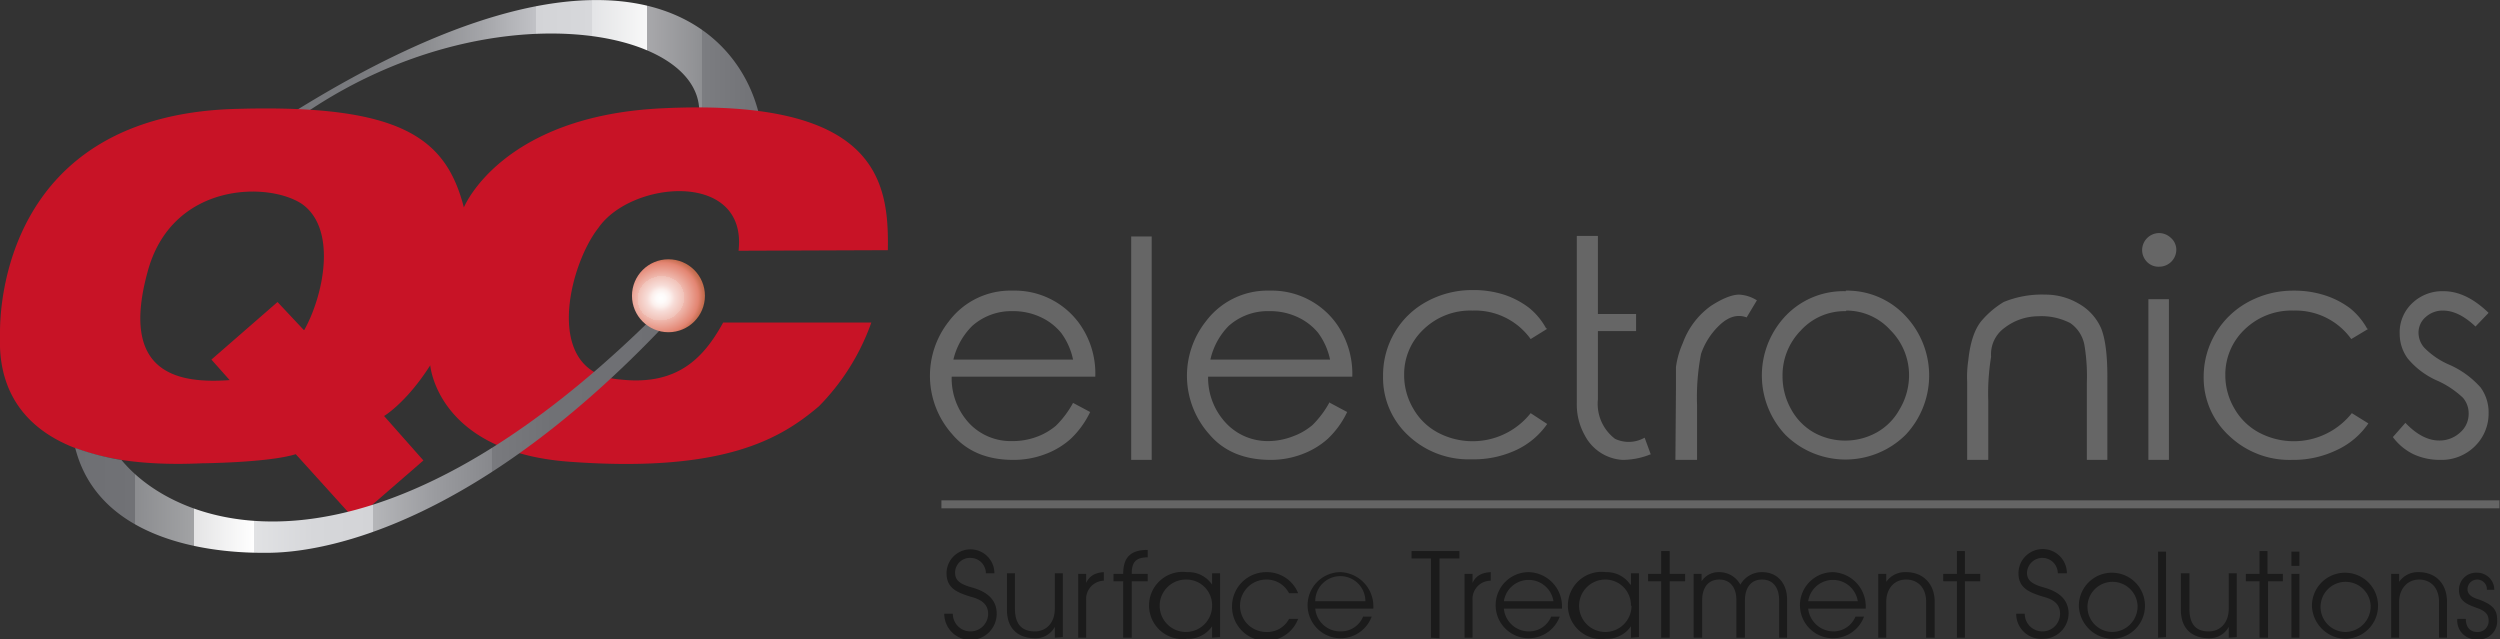 <svg id="Layer_1" data-name="Layer 1" xmlns="http://www.w3.org/2000/svg" viewBox="0 0 438.7 112.2"><rect x="0" y="0" width="438.7" height="112.2" fill="#333333" stroke="none"/><defs><linearGradient id="linear-gradient" x1="35.7" y1="14.9" x2="133" y2="14.9" gradientUnits="userSpaceOnUse"><stop offset="0" stop-color="#6e6f73"/><stop offset=".1" stop-color="#717276"/><stop offset=".3" stop-color="#7b7c80"/><stop offset=".4" stop-color="#8c8d90"/><stop offset=".5" stop-color="#a3a4a8"/><stop offset=".6" stop-color="#c1c2c6"/><stop offset=".6" stop-color="#d3d4d7"/><stop offset=".7" stop-color="#d7d8db"/><stop offset=".7" stop-color="#e3e4e6"/><stop offset=".8" stop-color="#f8f8f8"/><stop offset=".8" stop-color="#fff"/><stop offset=".8" stop-color="#f0f0f0"/><stop offset=".8" stop-color="#c8c9ca"/><stop offset=".8" stop-color="#a8a8ab"/><stop offset=".9" stop-color="#8e8f92"/><stop offset=".9" stop-color="#7c7d81"/><stop offset="1" stop-color="#717276"/><stop offset="1" stop-color="#6e6f73"/></linearGradient><linearGradient id="linear-gradient-2" x1="13.2" y1="75.5" x2="117.8" y2="75.5" gradientUnits="userSpaceOnUse"><stop offset="0" stop-color="#6e6f73"/><stop offset=".1" stop-color="#717276"/><stop offset=".1" stop-color="#7b7c7f"/><stop offset=".1" stop-color="#8b8c8f"/><stop offset=".2" stop-color="#a2a3a5"/><stop offset=".2" stop-color="#c0c0c2"/><stop offset=".2" stop-color="#e4e4e5"/><stop offset=".3" stop-color="#fff"/><stop offset=".3" stop-color="#f3f3f4"/><stop offset=".3" stop-color="#e1e2e4"/><stop offset=".4" stop-color="#d6d7da"/><stop offset=".5" stop-color="#d3d4d7"/><stop offset=".5" stop-color="#b5b6b9"/><stop offset=".6" stop-color="#9b9ca0"/><stop offset=".7" stop-color="#87888c"/><stop offset=".7" stop-color="#797a7e"/><stop offset=".8" stop-color="#707175"/><stop offset="1" stop-color="#6e6f73"/></linearGradient><radialGradient id="radial-gradient" cx="116.8" cy="51.9" r="8.3" gradientTransform="matrix(.96 -.26 .24 .9 -8.6 36)" gradientUnits="userSpaceOnUse"><stop offset="0" stop-color="#fff"/><stop offset=".1" stop-color="#fefbfa"/><stop offset=".2" stop-color="#fcf0ed"/><stop offset=".3" stop-color="#f7dcd7"/><stop offset=".5" stop-color="#f1c2b8"/><stop offset=".5" stop-color="#efb8ad"/><stop offset=".8" stop-color="#e38572"/><stop offset=".9" stop-color="#c76f52"/><stop offset="1" stop-color="#ba6544"/></radialGradient><style>.cls-5{fill:#666}.cls-7{fill:#1b1b1b}</style></defs><path d="M122.7 19.3c-.4-14.6-36.8-20.9-68.3 0-36.3 20.8-9.9 5.5-2.3 0 54.5-33.7 76.7-16.4 81 .4a61.1 61.1 0 00-10.4-.4z" fill="url(#linear-gradient)"/><path d="M155.8 43.9c.2-12-1.7-26.7-39.5-24.9-28.4 1.3-34.9 17.4-34.9 17.4-3.1-12-10.7-18.1-39.6-17.3C.6 20 0 54.5 0 58.3s-2 24.7 35.4 23c0 0 11.7-.1 16.5-1.6l10.4 11.5 12-10.4-6.9-7.8s3.9-2.3 8.1-8.9c0 0 1.2 15.1 24.1 16.9 27.7 2.1 37.6-4.2 44.1-9.7a39.8 39.8 0 009.2-14.7h-26c-3.4 6.2-8 11.1-18 10-13.8-1-9.1-20-3.9-26.6 5.8-8.4 26.2-10.1 24.6 4zm-102.5 14L48.7 53 37.1 63.1l3.2 3.6c-9.6.7-19.2-1.5-14.4-19C30.1 32 47 31.8 53 35.8c6.2 4.4 3.8 16 .4 22.1z" fill="#c81326"/><path d="M21.3 80.7c10.3 12.5 43.6 23.8 93-24.7 0 0 6-5.4 2.2 1.2-32.2 33.9-58 39.6-69 39.8-2.7 0-29.4 1-34.3-18.4a44.4 44.4 0 008 2.1z" fill="url(#linear-gradient-2)"/><circle cx="117.3" cy="51.9" r="6.4" fill="url(#radial-gradient)"/><path class="cls-5" d="M188.3 70.7l3 1.6a16 16 0 01-3.4 4.7 14 14 0 01-4.5 2.7 15.6 15.6 0 01-5.6 1q-6.9 0-10.7-4.5a15.4 15.4 0 01-.6-19.8 13.5 13.5 0 0111.2-5.4 14 14 0 0111.5 5.5 15 15 0 013 9.6H167a11.6 11.6 0 003.1 8.2 10 10 0 007.5 3.1 12 12 0 004.2-.7 11.2 11.2 0 003.5-2 17 17 0 003-4zm0-7.6a12 12 0 00-2.1-4.7 10.1 10.1 0 00-3.7-2.8 11.3 11.3 0 00-4.8-1 10.3 10.3 0 00-7.1 2.6 12.3 12.3 0 00-3.3 5.9zM198.5 41.5h3.6v39.2h-3.6zM233.4 70.7l3 1.6A15.7 15.7 0 01233 77a14.1 14.1 0 01-4.5 2.7 15.5 15.5 0 01-5.5 1q-7 0-10.8-4.5a15.4 15.4 0 01-.6-19.8 13.5 13.5 0 0111.2-5.4 14 14 0 0111.5 5.5 15.2 15.2 0 013 9.6H212a11.6 11.6 0 003.1 8.1 10 10 0 007.5 3.2 12 12 0 004.2-.8 11.3 11.3 0 003.5-2 17 17 0 003-4zm0-7.6a12.1 12.1 0 00-2.1-4.7 10.2 10.2 0 00-3.7-2.8 11.3 11.3 0 00-4.8-1 10.3 10.3 0 00-7.2 2.6 12.2 12.2 0 00-3.2 5.9zM271.5 57.7l-2.9 1.8a12 12 0 00-10.2-5 11.8 11.8 0 00-8.6 3.3 10.8 10.8 0 00-3.4 8 11.5 11.5 0 001.6 5.9 10.8 10.8 0 004.3 4.2 13 13 0 0016.3-3.4l2.9 1.9A13.6 13.6 0 01266 79a17.6 17.6 0 01-7.8 1.6 15.4 15.4 0 01-11.1-4.2 13.8 13.8 0 01-4.4-10.4 14.8 14.8 0 012-7.6 14.6 14.6 0 015.7-5.5 16.6 16.6 0 018-2 17.5 17.5 0 015.5.8 15.1 15.1 0 014.4 2.3 12 12 0 013 3.6zM289.7 79.7a13.1 13.1 0 01-5 1 8 8 0 01-6.6-4.3 11 11 0 01-1.4-5.7V41.4h3.7v13.7h6.7v3h-6.7v12a7.7 7.7 0 003 6.9 5.6 5.6 0 005.2-.2l1.1 3zM294.1 67.8v-3.4a15.3 15.3 0 011.2-4.2 13.8 13.8 0 014.9-6.5c2-1.3 3.7-2 5-2a6.5 6.5 0 013.1 1l-1.8 3q-2.4-.9-4.8 1.4a12.5 12.5 0 00-3.2 5 39.8 39.8 0 00-.7 9v9.6H294zM323.9 51a14 14 0 0110.8 4.8 15.2 15.2 0 01-.3 20.5 15 15 0 01-21.1 0 15.2 15.2 0 01-.3-20.5 14 14 0 0110.9-4.7zm0 3.6A10.4 10.4 0 00316 58a11.2 11.2 0 00-3.2 8 11.7 11.7 0 001.5 5.8 10.4 10.4 0 004 4.1 11.4 11.4 0 0011 0 10.3 10.3 0 004-4A11.7 11.7 0 00335 66a11.2 11.2 0 00-3.3-8.1 10.4 10.4 0 00-7.7-3.4zM345.2 70v-3a19.5 19.5 0 01.2-3.8q.5-4.8 2.4-7a16 16 0 013.8-3.2 17.6 17.6 0 017.3-1.3 11.4 11.4 0 015.9 1.6 9.2 9.2 0 013.9 4.3q1.1 2.7 1.1 8.5v14.6h-3.6V67.2a33.2 33.2 0 00-.4-6.5 6 6 0 00-2.5-4 11 11 0 00-5.7-1.2 9.7 9.7 0 00-5.8 2 5.7 5.7 0 00-2.4 5.1 39.7 39.7 0 00-.5 7.7v10.4h-3.7zM378.8 40.9a3 3 0 012.1.8 2.8 2.8 0 011 2.1 3 3 0 01-3 3 2.8 2.8 0 01-2.2-.9 3 3 0 01-.8-2 3 3 0 013-3zM377 52.5h3.6v28.2H377zM415.6 57.7l-3 1.8a12 12 0 00-10.1-5 11.8 11.8 0 00-8.6 3.3 10.9 10.9 0 00-3.4 8 11.5 11.5 0 001.6 5.9 10.9 10.9 0 004.3 4.2 13 13 0 0016.3-3.4l2.9 1.8A13.6 13.6 0 01410 79a17.5 17.5 0 01-7.8 1.7 15.3 15.3 0 01-11-4.2 13.8 13.8 0 01-4.5-10.4 14.9 14.9 0 017.8-13.1 16.5 16.5 0 018-2 17.5 17.5 0 015.4.8 15.1 15.1 0 014.5 2.3 12.2 12.2 0 013 3.6zM436.7 54.9l-2.3 2.4c-2-1.9-3.9-2.8-5.7-2.8a4.4 4.4 0 00-3 1.1 3.6 3.6 0 00-1.3 2.8 4 4 0 001 2.6 13.6 13.6 0 004.4 3 15.8 15.8 0 015.5 4 7.4 7.4 0 011.4 4.5 8 8 0 01-2.4 5.8 8.3 8.3 0 01-6.1 2.4 11 11 0 01-4.7-1 9.9 9.9 0 01-3.6-3l2.2-2.5c1.9 2 3.9 3.1 5.9 3.1a5.3 5.3 0 003.7-1.4 4.3 4.3 0 001.5-3.3 4.2 4.2 0 00-1-2.8 16.2 16.2 0 00-4.5-3 14 14 0 01-5.2-3.9 7.3 7.3 0 01-1.4-4.3 7 7 0 012.2-5.4 7.6 7.6 0 015.5-2.1c2.6 0 5.2 1.2 7.9 3.8z"/><path fill="#656565" d="M165.2 87.8h273.4v1.4H165.2z"/><path class="cls-7" d="M173 100.6a2.7 2.7 0 00-2.7-2.7 2.6 2.6 0 00-2.7 2.6c0 1.3.8 2 3 2.6 3.2.9 4.3 2.6 4.3 4.6a4.6 4.6 0 01-9.2 0h1.5a3.1 3.1 0 006.2 0c0-1.6-1.1-2.5-3.1-3-2.2-.7-4.2-1.4-4.2-4.1a4.2 4.2 0 018.4 0zM185.1 111.9V110a3.8 3.8 0 01-3.5 2c-2.4 0-4.9-1.2-4.9-5v-6.4h1.4v6.2c0 2.6 1.1 4 3.5 4 1.9 0 3.5-1.4 3.5-4v-6.2h1.4v11.2zM189.2 111.9v-11.2h1.4v1.6c.5-1.1 1.4-1.8 3.1-1.9v1.5a3.2 3.2 0 00-3.1 3.4v6.6zM197.1 111.9V102h-1.7v-1.3h1.7c0-3 1.4-4.2 4.3-4.2v1.3c-2 0-2.8.8-2.8 2.8v.1h2.8v1.3h-2.8v9.9zM212.7 111.9v-2a5.1 5.1 0 01-4.4 2.2 5.9 5.9 0 110-11.7 5 5 0 014.4 2.2v-2h1.4v11.2zm0-5.6a4.5 4.5 0 00-4.5-4.6 4.6 4.6 0 104.5 4.6zM227.8 108.6a6 6 0 01-11.6-2.4 6 6 0 016-5.8 5.9 5.9 0 015.6 3.7h-1.6a4.4 4.4 0 00-4-2.4 4.6 4.6 0 100 9.2 4.3 4.3 0 004-2.3zM230.8 106.8a4.4 4.4 0 004.4 4 4.2 4.2 0 004-2.6h1.5a5.8 5.8 0 11-5.5-7.8 6 6 0 015.8 6v.4zm8.8-1.3a4.4 4.4 0 00-8.8 0zM251.1 111.9V98h-3.4v-1.3h8.4V98h-3.5V112zM257 111.9v-11.2h1.4v1.6c.5-1.1 1.4-1.8 3.2-1.9v1.5a3.2 3.2 0 00-3.2 3.4v6.6zM263.9 106.8a4.4 4.4 0 004.3 4 4.2 4.2 0 004-2.6h1.5a5.8 5.8 0 11-5.5-7.8 6 6 0 015.9 6v.4zm8.7-1.3a4.4 4.4 0 00-8.7 0zM286.2 111.9v-2a5.1 5.1 0 01-4.4 2.2 5.9 5.9 0 110-11.7 5 5 0 014.3 2.2h.1v-2h1.4v11.2zm0-5.6a4.5 4.5 0 00-4.4-4.6 4.6 4.6 0 104.5 4.6zM291.5 111.9V102h-2.3v-1.3h2.3v-4h1.5v4h2.7v1.3H293v9.9zM312.2 111.9v-6.6c0-2.1-1-3.6-3-3.6s-3 1.5-3 3.7v6.5h-1.5v-6.6c0-2.1-1-3.6-3-3.6s-3 1.5-3 3.6v6.6h-1.5v-11.2h1.4v1.3a3.5 3.5 0 013-1.6 4.2 4.2 0 013.8 2.2 4.3 4.3 0 013.8-2.2c2.9 0 4.4 2.2 4.4 4.8v6.7zM317.3 106.8a4.5 4.5 0 004.3 4 4.2 4.2 0 004-2.6h1.5a5.8 5.8 0 11-5.5-7.8 6 6 0 015.8 6v.4zm8.7-1.3a4.4 4.4 0 00-8.7 0zM338 111.9v-6.3c0-2.5-1.5-3.9-3.5-3.9-2.2 0-3.5 1.7-3.5 3.9v6.3h-1.4v-11.2h1.4v1.4a4 4 0 013.5-1.7c3 0 5 2.1 5 5.2v6.3zM343.4 111.9V102H341v-1.3h2.4v-4h1.4v4h2.7v1.3h-2.7v9.9zM361.1 100.6a2.7 2.7 0 00-2.6-2.7 2.7 2.7 0 00-2.8 2.6c0 1.3.8 2 3 2.6 3.2.9 4.3 2.6 4.3 4.6a4.5 4.5 0 01-4.5 4.4 4.4 4.4 0 01-4.7-4.4h1.5a3.1 3.1 0 006.2 0c0-1.6-1-2.5-3-3-2.2-.7-4.3-1.4-4.3-4.1a4.2 4.2 0 018.5 0zM364.8 106.4a5.8 5.8 0 115.8 5.7 6 6 0 01-5.8-5.7zm10.3-.2a4.4 4.4 0 10-4.4 4.7 4.5 4.5 0 004.4-4.7zM378.7 111.9V96.8h1.4v15zM391.1 111.9V110a3.8 3.8 0 01-3.5 2c-2.4 0-4.9-1.2-4.9-5v-6.4h1.5v6.2c0 2.6 1 4 3.4 4 1.9 0 3.5-1.4 3.5-4v-6.2h1.4v11.2zM396.5 111.9V102h-2.4v-1.3h2.4v-4h1.4v4h2.7v1.3H398v9.9zM402.1 99.3v-2.5h1.4v2.5zm0 12.6v-11.2h1.4v11.2zM405.7 106.4a5.8 5.8 0 115.9 5.7 6 6 0 01-5.9-5.7zm10.3-.2a4.4 4.4 0 10-4.4 4.7 4.5 4.5 0 004.4-4.7zM428 111.9v-6.3c0-2.5-1.5-3.9-3.5-3.9-2.1 0-3.5 1.7-3.5 3.9v6.3h-1.4v-11.2h1.4v1.4a4 4 0 013.4-1.7c3.1 0 5 2.1 5 5.2v6.3zM436.4 103.5a1.7 1.7 0 00-1.7-1.8 1.7 1.7 0 00-1.7 1.7c0 .8.6 1.4 2 1.8 2.7 1 3.2 2 3.2 3.6a3.2 3.2 0 01-3.5 3.4 3.3 3.3 0 01-3.5-3.5v-.1h1.5c0 1.5.8 2.3 2 2.3a1.9 1.9 0 002-2c0-1.1-.6-1.7-2-2.2-2-.7-3.2-1.3-3.2-3.2a3 3 0 013.2-3 3 3 0 013 3z"/></svg>